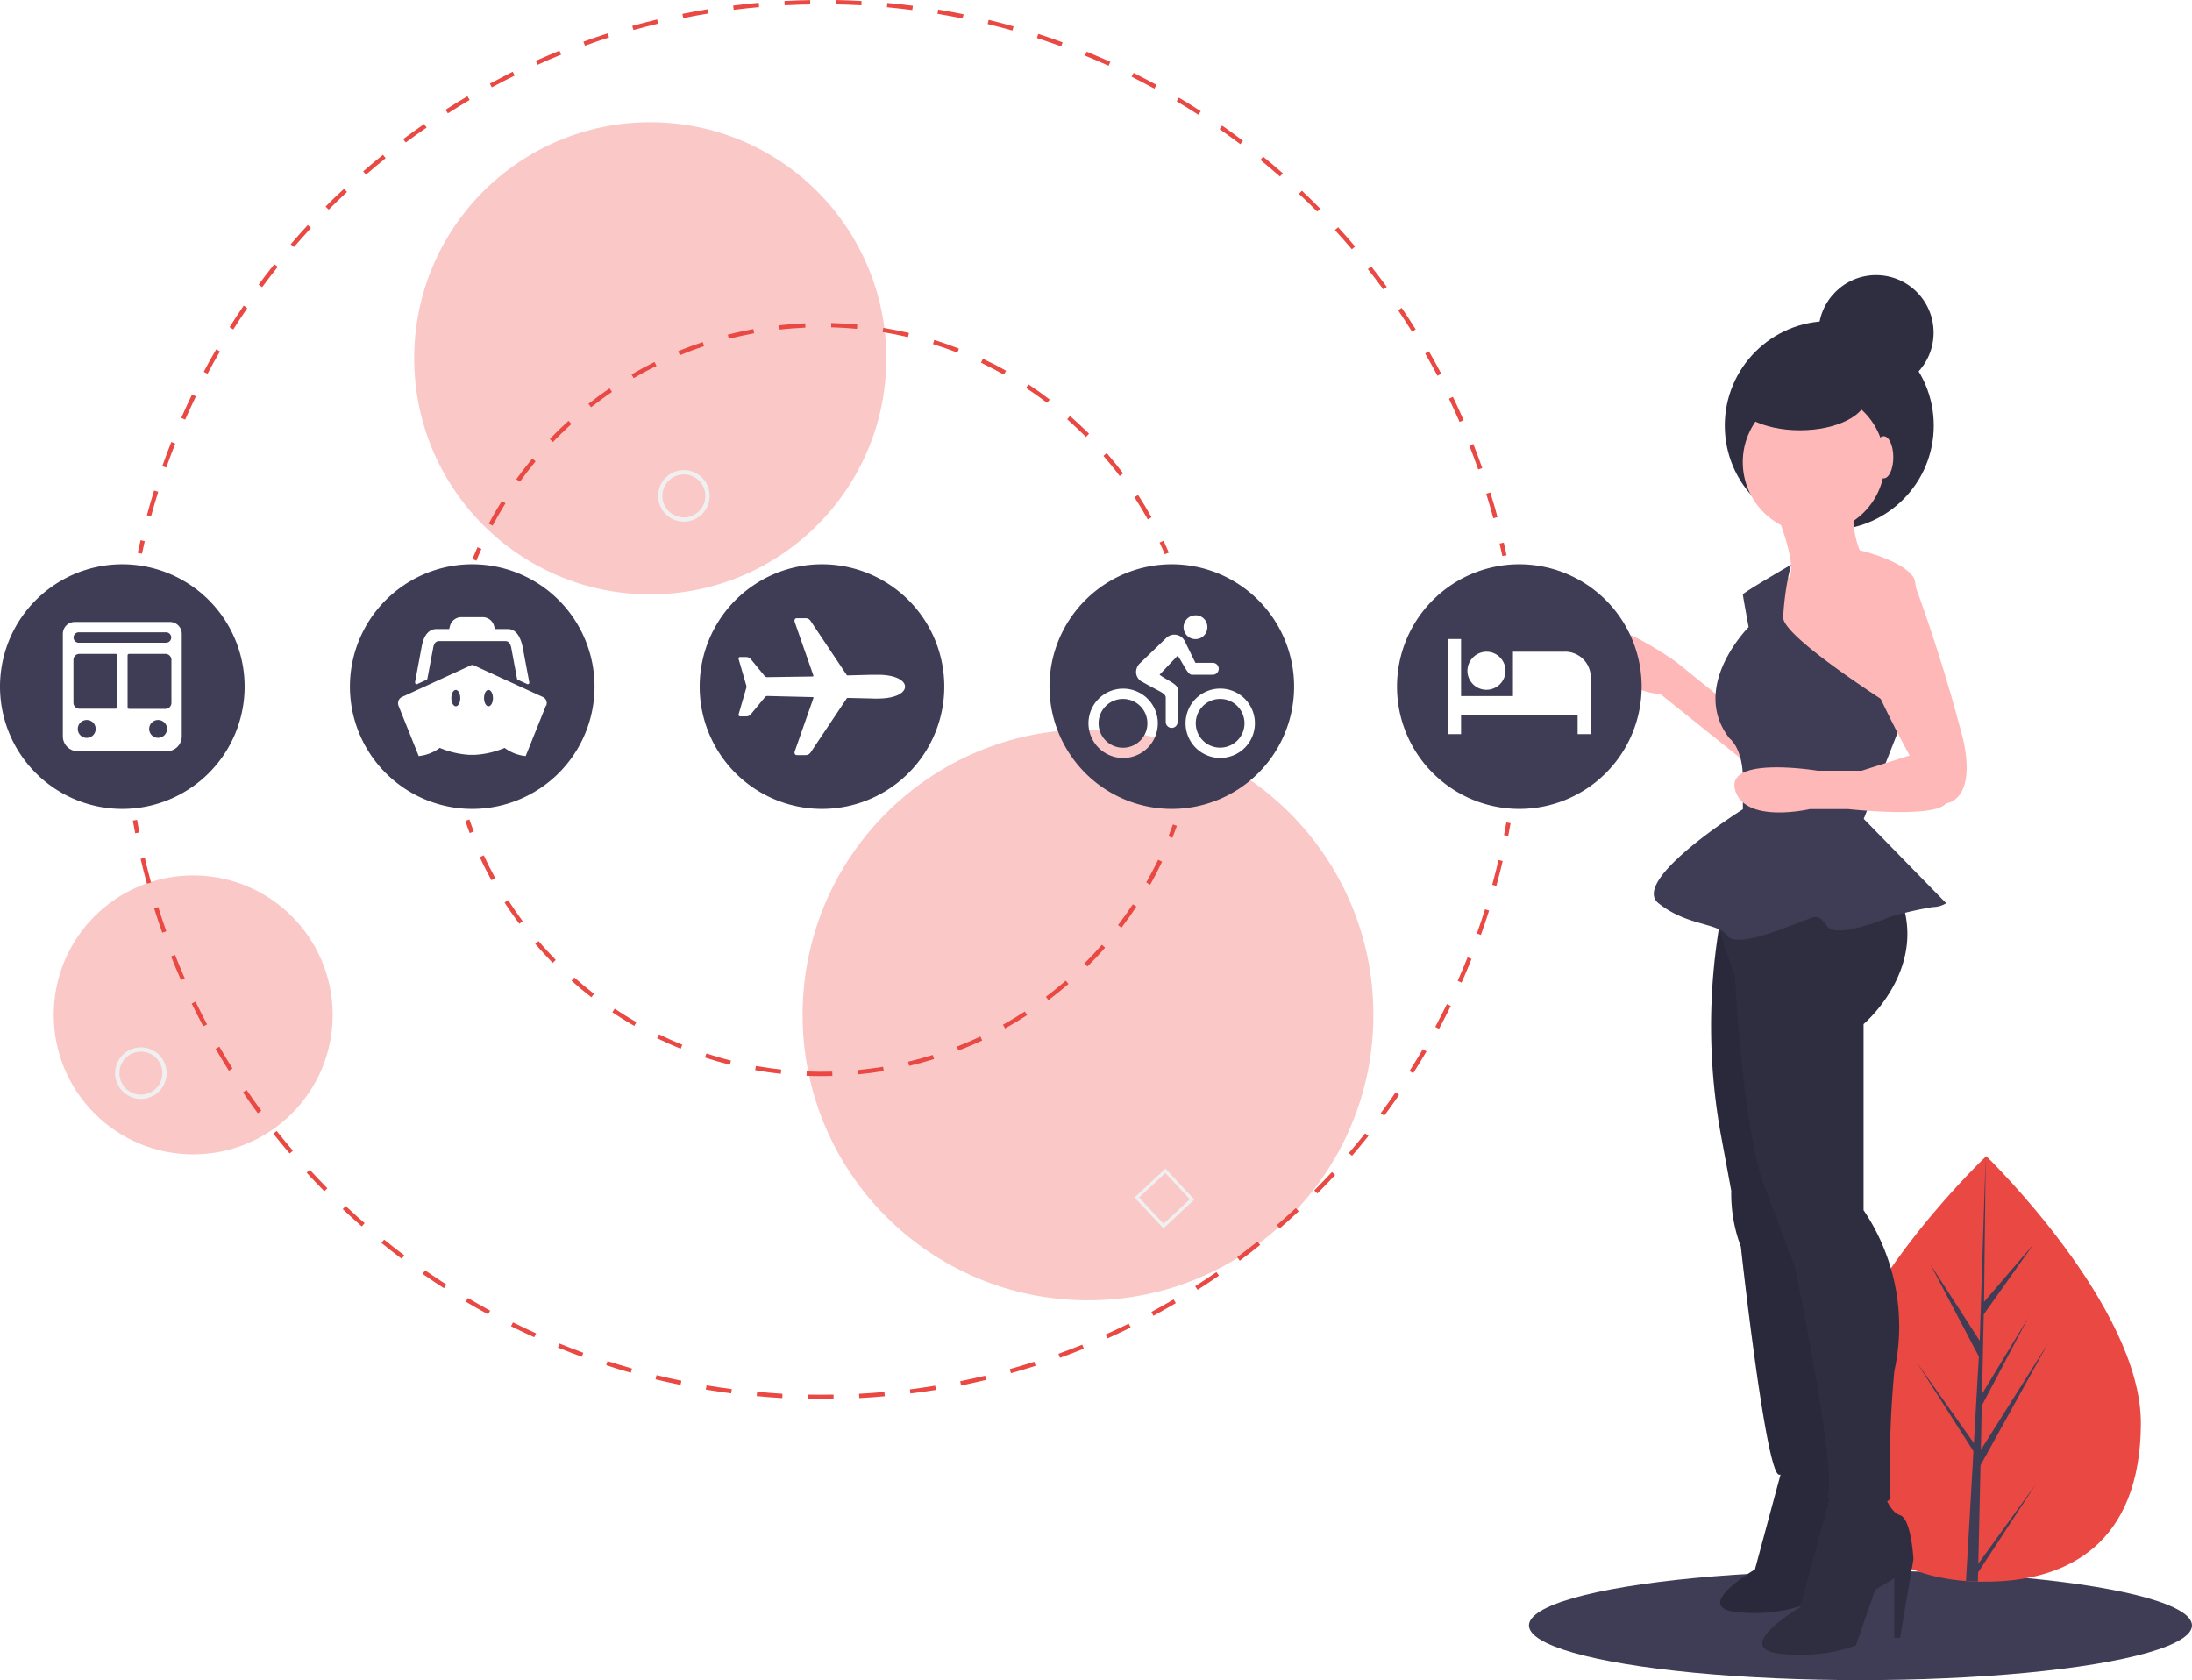 <?xml version="1.0" encoding="UTF-8"?>
<svg xmlns="http://www.w3.org/2000/svg" viewBox="0 0 86.49 66.291">
  <ellipse cx="73.409" cy="64.132" rx="13.081" ry="2.159" fill="#3f3d56"></ellipse>
  <path d="M92.514,73.935c-.025,4.638-2.792,6.243-6.193,6.223-.079,0-.158,0-.235,0-.156,0-.313-.012-.469-.024-3.068-.235-5.445-1.95-5.42-6.264.025-4.464,5.761-10.067,6.191-10.478h0l.025-.023S92.54,69.3,92.514,73.935Z" transform="translate(-8.041 -17.752)" fill="#e94843"></path>
  <path d="M86.1,79.448l2.268-3.135-2.278,3.481-.008.361c-.156,0-.313-.012-.469-.024l.268-4.639v-.036l0-.007.026-.439L83.667,71.5l2.253,3.185,0,.094.2-3.505L84.21,67.641l1.945,3.013.235-7.268h0l-.064,5.732,1.943-2.262-1.955,2.755-.068,3.139,1.819-3-1.829,3.463L86.2,74.957l2.638-4.18-2.651,4.788Z" transform="translate(-8.041 -17.752)" fill="#3f3d56"></path>
  <circle cx="72.178" cy="16.792" r="4.123" fill="#2f2e41"></circle>
  <circle cx="71.565" cy="18.233" r="2.8" fill="#ffb8b8"></circle>
  <path d="M77.941 37.5s1.21 2.8.605 3.1-.908 1.664-.908 1.664l1.589 3.33 2.194 1.362h1.287s1.286-5.751.831-6.432-2.119-1.06-2.119-1.06a3.564 3.564 0 01-.226-1.74C81.345 36.892 77.941 37.5 77.941 37.5zM76.125 45.442l-1.967-1.589s-3.556-2.5-3.1-.681a2.851 2.851 0 002.5 1.967l3.4 2.725z" transform="translate(-8.041 -17.752)" fill="#ffb8b8"></path>
  <path d="M75.974,53.766a24.023,24.023,0,0,0,0,8.929l.378,2.043a5.894,5.894,0,0,0,.378,2.2s.984,9,1.513,9a6.305,6.305,0,0,0,2.346-.529c.152-.227-2.951-22.02-2.951-22.02Z" transform="translate(-8.041 -17.752)" fill="#2f2e41"></path>
  <path d="M75.974,53.766a24.023,24.023,0,0,0,0,8.929l.378,2.043a5.894,5.894,0,0,0,.378,2.2s.984,9,1.513,9a6.305,6.305,0,0,0,2.346-.529c.152-.227-2.951-22.02-2.951-22.02Z" transform="translate(-8.041 -17.752)" style="isolation:isolate" opacity=".1"></path>
  <path d="M78.458,75.333l-1.172,4.343s-2.346,1.38-.9,1.655a6.04,6.04,0,0,0,2.893-.276l.689-2,.69-.414V80.78h.207l.483-2.827s-.069-1.448-.483-1.586-.621-.9-.621-.9Z" transform="translate(-8.041 -17.752)" fill="#2f2e41"></path>
  <path d="M78.458,75.333l-1.172,4.343s-2.346,1.38-.9,1.655a6.04,6.04,0,0,0,2.893-.276l.689-2,.69-.414V80.78h.207l.483-2.827s-.069-1.448-.483-1.586-.621-.9-.621-.9Z" transform="translate(-8.041 -17.752)" style="isolation:isolate" opacity=".1"></path>
  <path d="M75.67,53.615a24.479,24.479,0,0,0,.832,2.648s.3,6.432,1.286,8.626l1.06,2.8s1.74,8.248,1.286,9.156c0,0,2.346.529,2.5,0a39.054,39.054,0,0,1,.152-4.994A8.2,8.2,0,0,0,81.572,65.5v-7.34s2.875-2.424,1.211-5.524S75.67,53.615,75.67,53.615Z" transform="translate(-8.041 -17.752)" fill="#2f2e41"></path>
  <path d="M80.362,76.391l-1.286,4.77s-2.572,1.513-.983,1.816a6.609,6.609,0,0,0,3.177-.3l.757-2.194.757-.454v2.346h.227l.529-3.1s-.078-1.589-.529-1.74-.681-.984-.681-.984Z" transform="translate(-8.041 -17.752)" fill="#2f2e41"></path>
  <path d="M78.71,40.035s-1.9,1.1-1.9,1.173.227,1.286.227,1.286-2.346,2.346-.757,4.389c0,0,.53.379.53,1.589v1.21s-4.465,2.8-3.33,3.708,2.346.757,2.725,1.287,2.572-.455,3.026-.606.53-.3.908.227,2.5-.378,2.5-.378a14.169,14.169,0,0,1,1.665-.379,1.053,1.053,0,0,0,.529-.151l-3.254-3.33L83.2,45.936s-4.8-2.988-4.8-3.821A10.747,10.747,0,0,1,78.71,40.035Z" transform="translate(-8.041 -17.752)" fill="#3f3d56"></path>
  <path d="M81.649,40.221a3.519,3.519,0,0,0-.227,3.254,43.819,43.819,0,0,0,1.967,4.086l-1.891.6H79.756s-3.632-.6-3.253.757,2.951.757,2.951.757h1.513s3.405.379,3.859-.227c0,0,1.21-.078.681-2.5a65.349,65.349,0,0,0-2.076-6.569Z" transform="translate(-8.041 -17.752)" fill="#ffb8b8"></path>
  <ellipse cx="71.02" cy="15.634" rx="2.641" ry="1.343" fill="#2f2e41"></ellipse>
  <ellipse cx="74.326" cy="18.043" rx=".378" ry=".832" fill="#ffb8b8"></ellipse>
  <circle cx="74.024" cy="13.125" r="2.27" fill="#2f2e41"></circle>
  <circle cx="25.657" cy="14.137" r="9.314" style="isolation:isolate" fill="#e94843" opacity=".3"></circle>
  <circle cx="7.623" cy="40.044" r="5.503" style="isolation:isolate" fill="#e94843" opacity=".3"></circle>
  <circle cx="42.929" cy="40.044" r="11.261" style="isolation:isolate" fill="#e94843" opacity=".3"></circle>
  <path d="M13.643 39.6l-.166-.035q.053-.249.111-.5l.165.038Q13.7 39.351 13.643 39.6zM66.963 38.2c-.087-.323-.182-.649-.28-.968l.161-.05c.1.322.2.649.282.974zM14 38.126l-.163-.044c.088-.326.184-.655.285-.978l.162.051C14.184 37.476 14.089 37.8 14 38.126zm52.368-1.85c-.112-.313-.229-.633-.351-.944l.157-.061c.122.312.24.631.352.949zM14.6 36.2l-.157-.056c.113-.318.235-.639.358-.953l.156.063c-.123.313-.243.63-.355.947zM65.632 34.4c-.133-.305-.275-.613-.419-.915l.156-.074c.145.3.288.614.422.921zm-50.284-.091l-.156-.068c.136-.313.279-.619.427-.924l.152.074c-.146.3-.288.611-.424.917zm49.412-1.73c-.157-.3-.32-.593-.486-.883l.147-.084c.168.291.332.59.489.888zM16.23 32.5l-.149-.078c.156-.3.324-.6.493-.889l.146.085C16.552 31.9 16.387 32.2 16.23 32.5zM63.756 30.84c-.177-.284-.362-.568-.547-.846l.139-.094c.189.279.375.565.553.85zm-46.513-.09l-.143-.09c.18-.285.366-.57.557-.85l.14.1c-.189.277-.375.561-.553.844zm45.379-1.581c-.2-.269-.4-.538-.61-.8l.133-.105c.21.266.416.538.614.808zm-44.241-.087l-.136-.1c.2-.271.408-.543.618-.806L19 28.28c-.209.262-.415.532-.614.8zm43-1.494c-.216-.255-.441-.51-.667-.756l.125-.114c.227.249.453.5.671.761zM19.639 27.5l-.129-.11c.219-.256.447-.511.675-.758l.125.114C20.082 27 19.857 27.248 19.639 27.5zM60.014 26.1c-.235-.24-.478-.476-.721-.7l.116-.124c.245.235.489.47.726.71zm-39.007-.078l-.12-.12c.234-.239.483-.478.728-.7l.116.124c-.244.228-.488.464-.724.7zm37.538-1.306c-.252-.221-.511-.44-.771-.652l.107-.131c.261.213.523.433.776.655zM22.481 24.64l-.111-.127c.254-.221.516-.44.782-.652l.106.132c-.26.21-.521.428-.773.647zm34.5-1.2c-.267-.2-.542-.4-.817-.593l.1-.139c.276.193.553.391.821.6zm-32.93-.065l-.1-.136c.269-.2.547-.4.823-.592l.1.139C24.594 22.975 24.318 23.173 24.05 23.374zm31.277-1.095c-.281-.181-.57-.361-.86-.532l.087-.145c.29.172.581.352.864.535zm-29.616-.057l-.091-.142c.283-.182.574-.361.864-.531l.086.146c-.288.17-.577.347-.86.528zm27.88-.974c-.293-.157-.595-.318-.9-.47l.078-.151c.3.151.606.312.9.469zM27.448 21.2l-.078-.149c.3-.157.6-.313.9-.469l.079.151c-.3.148-.6.3-.9.463zm24.334-.853c-.3-.138-.617-.273-.928-.4l.064-.156c.313.128.626.264.935.4zm-22.528-.039l-.07-.156c.307-.138.621-.272.932-.4l.064.156c-.313.126-.626.259-.927.4zm20.657-.726c-.313-.116-.637-.227-.956-.33l.052-.162c.321.1.644.216.962.333zm-18.791-.03l-.057-.157c.312-.115.638-.225.957-.327l.052.161c-.317.1-.638.212-.952.325zm16.867-.595c-.322-.092-.65-.179-.975-.258l.04-.164c.326.078.657.167.982.259zm-14.952-.019l-.048-.163c.324-.09.654-.177.982-.256l.04.165C33.686 18.761 33.358 18.847 33.035 18.937zm12.988-.457c-.327-.068-.661-.13-.992-.185l.029-.168c.332.055.668.118 1 .186zM35 18.464l-.034-.166c.331-.067.667-.128 1-.183l.027.168c-.33.053-.664.115-.992.182zm9.037-.318c-.333-.043-.67-.078-1-.111l.015-.168c.335.031.674.068 1.009.111zm-7.045-.01l-.023-.165c.334-.043.673-.079 1.009-.11l.015.169c-.334.03-.671.066-1 .109zm5.036-.176c-.334-.018-.673-.031-1.009-.037v-.17c.337.006.679.02 1.017.038zm-3.026 0l-.009-.169c.337-.018.678-.03 1.017-.035v.169c-.336.006-.676.017-1.01.035zM67.32 39.693q-.052-.248-.109-.495l.165-.037q.057.248.11.5zM67.551 50.734l-.167-.033c.033-.165.064-.331.094-.5l.166.03zM40.472 72.952c-.184 0-.367 0-.548-.006v-.169c.335.006.672.007 1.007 0v.169Q40.7 72.952 40.472 72.952zm1.474-.038l-.008-.169c.334-.018.672-.042 1-.071l.015.168C42.623 72.871 42.279 72.9 41.946 72.914zm-3.037 0c-.337-.019-.676-.044-1.011-.078l.016-.169c.332.03.67.055 1 .078zm5.054-.175l-.021-.168c.333-.043.668-.091 1-.145l.027.167C44.635 72.642 44.3 72.691 43.963 72.734zm-7.072-.011c-.335-.044-.672-.093-1-.149l.029-.167c.328.055.663.105.995.148zm9.071-.313l-.034-.166c.328-.066.659-.139.983-.217l.04.165c-.326.078-.659.152-.989.219zm-11.068-.019c-.33-.068-.663-.142-.988-.222l.04-.164c.323.078.653.156.982.22zm13.037-.456l-.045-.169c.321-.09.646-.188.964-.29l.052.161c-.321.1-.647.2-.971.291zm-15-.024c-.324-.091-.651-.191-.972-.3l.052-.161c.319.1.645.2.966.293zm16.932-.593l-.058-.156c.313-.113.626-.235.938-.359l.064.157c-.313.125-.626.247-.944.361zM31 71.286c-.313-.116-.635-.239-.947-.366l.064-.157q.47.19.938.364zm20.736-.724l-.068-.157c.305-.136.61-.28.909-.427l.078.152c-.3.148-.608.292-.915.43zm-22.615-.047c-.307-.139-.616-.286-.917-.435l.078-.152c.3.149.606.294.911.433zm24.43-.85l-.078-.15c.294-.156.589-.324.876-.493l.086.146c-.289.17-.586.336-.881.5zM27.3 69.611c-.295-.161-.593-.329-.882-.5l.086-.145c.288.17.583.338.877.5zm27.993-.971L55.2 68.5c.28-.179.562-.366.838-.556l.1.139c-.278.192-.561.38-.843.56zm-29.736-.062c-.283-.182-.566-.372-.842-.564l.1-.139c.275.191.556.38.838.56zm31.4-1.087l-.1-.136c.267-.2.535-.407.8-.616l.106.132c-.261.211-.531.419-.8.62zm-33.065-.072c-.268-.2-.537-.411-.8-.626l.106-.131c.26.211.527.42.794.62zm34.64-1.2l-.111-.128c.252-.219.5-.445.748-.673l.116.124C59.04 65.774 58.787 66 58.533 66.222zm-36.216-.078c-.254-.222-.506-.451-.751-.681l.116-.123c.243.228.494.456.746.676zm37.7-1.3l-.119-.119c.234-.235.469-.482.7-.726l.125.115c-.227.245-.464.49-.7.729zM20.84 64.756c-.235-.239-.469-.486-.7-.734l.124-.115c.227.247.46.491.694.729zm40.55-1.4l-.128-.11c.218-.254.434-.515.643-.775l.132.1c-.209.262-.428.525-.647.782zm-41.921-.092c-.218-.256-.435-.519-.644-.782l.133-.106c.208.262.423.523.64.777zm43.189-1.492l-.136-.1c.2-.27.4-.548.585-.82l.139.1c-.189.276-.391.554-.589.825zm-44.444-.094c-.2-.271-.4-.548-.584-.827l.14-.095c.187.276.383.552.581.821zM63.8 60.1l-.143-.09c.179-.282.355-.572.524-.861l.146.086c-.169.29-.347.582-.527.866zm-46.728-.1c-.178-.284-.354-.575-.522-.866l.146-.084c.167.288.342.578.519.86zm47.75-1.653l-.149-.078c.156-.3.313-.6.459-.9l.152.074c-.147.3-.3.6-.462.9zm-48.762-.1c-.156-.3-.312-.6-.456-.9l.152-.074c.146.3.3.6.455.9zm49.653-1.725l-.156-.069c.135-.306.267-.618.391-.93l.156.063c-.123.312-.255.626-.392.934zm-50.532-.1c-.136-.308-.266-.622-.391-.933l.156-.063c.123.313.253.622.386.928zM66.47 54.641l-.156-.057c.112-.312.221-.637.322-.956l.161.051c-.1.32-.211.644-.324.962zm-52.027-.089c-.112-.316-.22-.64-.32-.961l.162-.05c.1.319.206.641.318.956zm52.639-1.846l-.163-.045c.088-.321.173-.649.249-.975l.165.039C67.256 52.052 67.171 52.383 67.082 52.706zm-53.244-.087c-.089-.323-.172-.653-.248-.981l.165-.038c.078.325.156.653.246.975zM13.375 50.629c-.033-.166-.063-.333-.093-.5l.167-.029c.029.167.06.333.091.5zM54.3 50.812l-.156-.063c.062-.156.121-.313.177-.469l.157.057C54.416 50.493 54.357 50.654 54.3 50.812zM40.472 60.21c-.2 0-.407 0-.608-.013l.007-.169c.333.013.674.016 1.008.006l.005.17C40.747 60.208 40.61 60.21 40.472 60.21zm1.43-.068l-.017-.169c.333-.032.67-.078 1-.129l.027.167c-.334.055-.674.1-1.011.131zm-3.054-.021c-.337-.037-.677-.085-1.01-.144l.03-.167c.329.059.664.107 1 .143zm5.065-.313l-.039-.165c.326-.078.653-.166.972-.266l.05.162c-.323.1-.654.19-.984.269zm-7.072-.046c-.329-.083-.658-.178-.98-.283l.052-.161c.318.1.643.2.969.279zm9.017-.558l-.061-.156c.312-.122.625-.255.926-.4l.072.156c-.306.145-.626.28-.938.4zM34.9 59.131c-.313-.127-.626-.266-.932-.415l.074-.152c.3.146.611.284.921.41zm12.8-.8l-.083-.148c.293-.163.583-.338.86-.521l.093.141c-.28.184-.574.362-.87.526zm-14.633-.1c-.293-.169-.585-.35-.866-.538l.095-.141c.278.186.566.366.856.532zm16.342-1.016l-.1-.135c.267-.2.531-.416.782-.635l.111.129c-.255.221-.522.434-.793.641zM31.374 57.1c-.268-.208-.532-.427-.782-.652l.113-.126c.249.222.51.439.775.644zm19.574-1.215l-.12-.12c.235-.235.469-.483.691-.735l.127.112C51.423 55.4 51.188 55.647 50.948 55.886zm-21.1-.14c-.234-.242-.469-.5-.688-.753l.129-.11c.217.255.447.5.68.744zm22.442-1.392l-.135-.1c.2-.266.4-.542.584-.822l.142.093c-.187.283-.386.563-.591.834zM28.53 54.2c-.2-.272-.4-.554-.579-.839l.142-.092c.18.282.373.561.572.83zm24.886-1.546l-.147-.083c.165-.292.322-.592.47-.895l.156.073c-.146.306-.3.61-.469.905zm-25.985-.172c-.162-.3-.317-.6-.459-.911l.157-.071c.14.3.292.606.453.9zM26.574 50.622c-.06-.157-.118-.32-.172-.481l.16-.055c.054.156.112.319.171.475zM26.838 39.875l-.157-.064c.064-.156.131-.312.2-.469l.156.069C26.965 39.562 26.9 39.718 26.838 39.875zM27.477 38.491l-.149-.078c.157-.3.333-.6.514-.894l.144.089C27.807 37.9 27.635 38.193 27.477 38.491zm25.852-.246c-.164-.295-.34-.589-.525-.874l.142-.092c.187.287.366.585.531.884zM28.55 36.759l-.137-.1c.2-.277.413-.551.631-.815l.13.109c-.212.262-.423.533-.621.807zm23.671-.225c-.2-.271-.418-.538-.64-.794l.128-.111c.225.259.442.528.648.8zM29.858 35.193l-.123-.117c.234-.247.485-.489.738-.72l.114.125c-.247.231-.5.47-.73.715zm21.034-.2c-.239-.24-.489-.474-.743-.7l.112-.128c.257.226.51.463.751.7zM31.364 33.82l-.105-.133c.269-.212.547-.418.83-.611l.1.14C31.9 33.41 31.63 33.614 31.364 33.82zm17.994-.172q-.4-.308-.832-.589l.093-.141c.286.188.57.391.842.6zm-16.313-.975l-.086-.146c.295-.174.6-.339.907-.491l.078.152C33.638 32.338 33.336 32.5 33.045 32.673zm14.609-.14c-.3-.166-.6-.324-.905-.469l.073-.156c.312.146.617.3.916.473zm-12.785-.767L34.8 31.61c.313-.131.641-.252.967-.36l.053.16C35.5 31.517 35.182 31.637 34.869 31.766zm10.947-.1c-.313-.123-.639-.234-.962-.337l.051-.162c.326.1.654.217.973.341zM36.8 31.122l-.042-.164c.332-.086.67-.157 1.007-.222l.031.166c-.333.061-.668.135-1 .219zm7.067-.067c-.329-.079-.665-.146-1-.2l.027-.167c.338.056.678.124 1.012.2zm-5.063-.3l-.018-.168c.339-.038.685-.065 1.027-.078l.007.169c-.339.015-.681.042-1.016.078zm3.05-.028c-.336-.032-.679-.052-1.017-.061l0-.169c.344.009.689.029 1.029.061zM54 39.62c-.066-.157-.134-.313-.205-.462l.157-.071c.071.157.141.313.208.469z" transform="translate(-8.041 -17.752)" fill="#e94843"></path>
  <path d="M56.188 45.329a.961.961 0 10.676.282A.948.948 0 0056.188 45.329zM52.357 45.329a.963.963 0 10.675.282A.961.961 0 0052.357 45.329z" transform="translate(-8.041 -17.752)" fill="#3f3d56"></path>
  <path d="M54.273 40.016a4.826 4.826 0 104.83 4.826 4.827 4.827 0 00-4.83-4.826zm.938 2.013a.461.461 0 01.469.453V42.5a.469.469 0 11-.469-.469zm-2.853 5.63a1.368 1.368 0 111.367-1.368 1.367 1.367 0 01-1.367 1.368zm2.149-2.726v1.319a.235.235 0 01-.469 0h0v-.966c0-.192-.235-.234-.9-.618a.437.437 0 01-.271-.4A.481.481 0 0153 43.942l1.051-1.012a.457.457 0 01.648-.005.432.432 0 01.078.1l.432.88h.7a.235.235 0 010 .469h-.842c-.157 0-.284-.337-.557-.754l-.716.754C54.062 44.581 54.507 44.74 54.507 44.933zm1.681 2.724a1.368 1.368 0 111.368-1.367 1.367 1.367 0 01-1.368 1.367zM67.988 40.016a4.826 4.826 0 104.827 4.826h0A4.827 4.827 0 0067.988 40.016zm-1.279 3.45a.751.751 0 11-.768.751.76.76 0 01.767-.751zM70.8 46.718H70.29v-.751h-4.6v.751h-.511V42.965h.511v2.251h2.048V43.465h2.047a1.011 1.011 0 011.022 1h0zM14.57 43.552H13.134a.058.058 0 00-.059.059h0v2.052a.058.058 0 00.059.058H14.57a.235.235 0 00.235-.234v-1.7A.235.235 0 0014.57 43.552zM14.248 46.161a.352.352 0 10.278.1A.353.353 0 0014.248 46.161zM11.435 46.161a.353.353 0 10.38.323.356.356 0 00-.1-.221A.351.351 0 0011.435 46.161zM12.606 43.552H11.173a.235.235 0 00-.234.235V45.48a.235.235 0 00.234.235h1.434a.058.058 0 00.058-.059h0V43.611a.058.058 0 00-.058-.059h0z" transform="translate(-8.041 -17.752)" fill="#3f3d56"></path>
  <path d="M12.867,40.016a4.826,4.826,0,1,0,4.826,4.826,4.826,4.826,0,0,0-4.826-4.826Zm2.346,6.79a.588.588,0,0,1-.587.586H11.108a.588.588,0,0,1-.587-.586V42.761a.469.469,0,0,1,.469-.469h3.754a.469.469,0,0,1,.469.469Z" transform="translate(-8.041 -17.752)" fill="#3f3d56"></path>
  <path d="M14.584 42.7H11.155a.206.206 0 00-.025.411h3.454a.206.206 0 00.026-.411zM27.316 44.974c-.1 0-.176.144-.176.322s.078.322.176.322.176-.144.176-.322S27.412 44.974 27.316 44.974zM26.026 44.974c-.1 0-.176.144-.176.322s.078.322.176.322.176-.144.176-.322S26.12 44.974 26.026 44.974z" transform="translate(-8.041 -17.752)" fill="#3f3d56"></path>
  <path d="M26.671 40.016A4.826 4.826 0 1031.5 44.842a4.826 4.826 0 00-4.826-4.826zm-2.256 4.662l.266-1.418c.069-.386.248-.689.584-.689h.5l.029-.116a.468.468 0 01.454-.353h.835a.47.47 0 01.455.352l.029.117h.506c.329 0 .5.3.585.687h0l.268 1.42a.059.059 0 01-.049.067.049.049 0 01-.029 0l-.372-.171a.054.054 0 01-.034-.042l-.234-1.251c-.044-.161-.106-.235-.235-.235h-2.6c-.129 0-.2.078-.234.235l-.235 1.251a.06.06 0 01-.034.042l-.37.17a.06.06 0 01-.076-.035.074.074 0 010-.029zm5.168.913l-.8 1.992a1.663 1.663 0 01-.831-.322 3.528 3.528 0 01-1.162.273h-.235a3.553 3.553 0 01-1.162-.273 1.667 1.667 0 01-.831.322l-.8-1.992a.275.275 0 01-.015-.1.264.264 0 01.156-.24L26.628 44a.112.112 0 01.1 0l2.729 1.251a.262.262 0 01.156.24.27.27 0 01-.018.1zM40.472 40.016A4.826 4.826 0 1045.3 44.842h0A4.826 4.826 0 0040.472 40.016zm2.223 5.3c-.05 0-.215 0-.264-.005l-.951-.022a.03.03 0 00-.025.014l-1.427 2.134a.235.235 0 01-.2.108h-.347c-.078 0-.11-.078-.078-.156l.734-2.094a.029.029 0 00-.016-.038l-.01 0-1.786-.044a.118.118 0 00-.1.046l-.553.669a.238.238 0 01-.185.089h-.244a.058.058 0 01-.059-.058.064.064 0 010-.02l.292-1.006a.24.24 0 000-.175l-.292-1.006a.058.058 0 01.036-.075.064.064 0 01.02 0h.246a.232.232 0 01.185.089l.541.659a.117.117 0 00.1.045l1.794-.026a.029.029 0 00.029-.029l0-.011L39.4 42.3c-.028-.078 0-.156.079-.156h.347a.234.234 0 01.2.109l1.426 2.135a.026.026 0 00.025.013l.951-.025.263 0c.651 0 1.06.211 1.06.469s-.411.469-1.06.469z" transform="translate(-8.041 -17.752)" fill="#3f3d56"></path>
  <path d="M13.6 61.11a1.017 1.017 0 111.017-1.017A1.017 1.017 0 0113.6 61.11zm0-1.863a.847.847 0 10.847.847.847.847 0 00-.847-.847zM35.025 38.334a1.017 1.017 0 111.017-1.016h0A1.016 1.016 0 0135.025 38.334zm0-1.862a.847.847 0 10.847.847.847.847 0 00-.847-.847zM53.946 66.22L52.806 65l1.222-1.14 1.14 1.222zM52.988 65l.965 1.035 1.034-.965-.965-1.035z" transform="translate(-8.041 -17.752)" fill="#f0f0f0"></path>
</svg>
